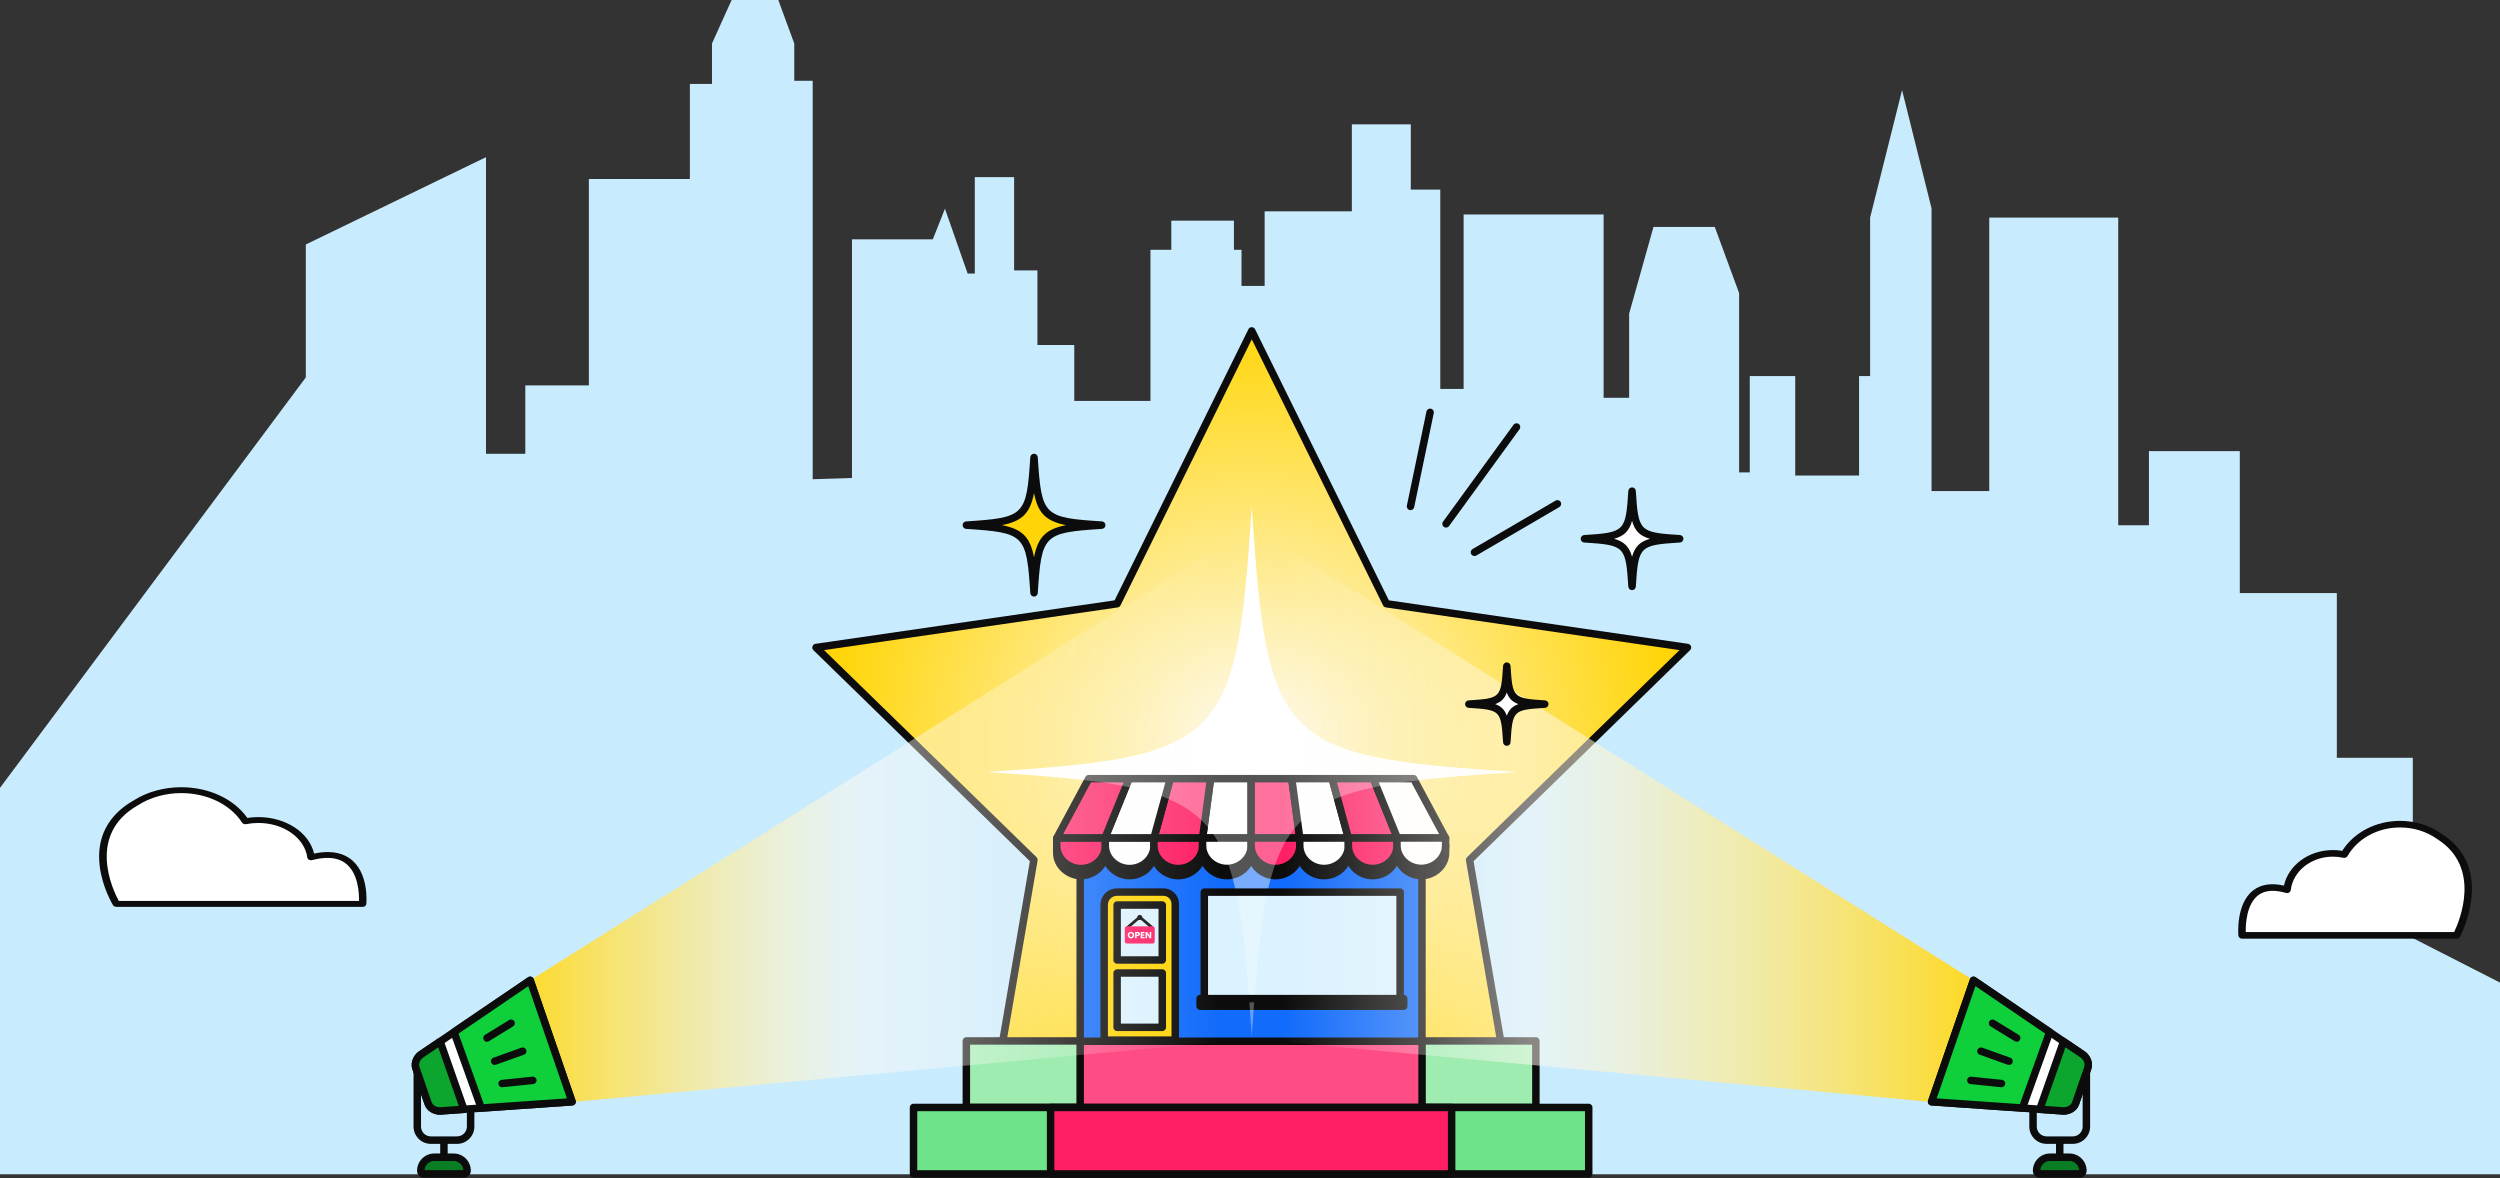 <?xml version="1.0" encoding="UTF-8"?>
<svg width="1337px" height="630px" viewBox="0 0 1337 630" version="1.1" xmlns="http://www.w3.org/2000/svg" xmlns:xlink="http://www.w3.org/1999/xlink">
    <rect x="0" y="0" width="1337" height="630" fill="#333333" stroke="none"/>
    <title>Small_Business</title>
    <defs>
        <radialGradient cx="50%" cy="49.999%" fx="50%" fy="49.999%" r="51.303%" gradientTransform="translate(0.5,0.5),scale(0.951,1),translate(-0.5,-0.5)" id="radialGradient-1">
            <stop stop-color="#FEFBF6" offset="0%"></stop>
            <stop stop-color="#FFD507" offset="100%"></stop>
        </radialGradient>
        <radialGradient cx="50%" cy="50%" fx="50%" fy="50%" r="50%" id="radialGradient-2">
            <stop stop-color="#FFFFFF" offset="78%"></stop>
            <stop stop-color="#FEFBF6" stop-opacity="0" offset="100%"></stop>
        </radialGradient>
        <linearGradient x1="99.998%" y1="50%" x2="8.35195693e-14%" y2="50%" id="linearGradient-3">
            <stop stop-color="#FEFBF6" stop-opacity="0" offset="4%"></stop>
            <stop stop-color="#FEFBF6" stop-opacity="0.51" offset="51%"></stop>
            <stop stop-color="#FFD507" offset="100%"></stop>
        </linearGradient>
        <linearGradient x1="0%" y1="50%" x2="100%" y2="50%" id="linearGradient-4">
            <stop stop-color="#FEFBF6" stop-opacity="0" offset="4%"></stop>
            <stop stop-color="#FEFBF6" stop-opacity="0.51" offset="36%"></stop>
            <stop stop-color="#FFD507" offset="100%"></stop>
        </linearGradient>
    </defs>
    <g id="Page-1" stroke="none" stroke-width="1" fill="none" fill-rule="evenodd">
        <g id="Small_Business" fill-rule="nonzero">
            <g id="Skyline">
                <g id="Path-2" fill="#C9EBFE">
                    <polyline id="Path" points="1337 628 1337 525.486 1290.362 501.683 1290.362 405.27 1249.734 405.27 1249.734 317.184 1197.845 317.184 1197.845 241.278 1149.246 241.278 1149.246 280.912 1132.823 280.912 1132.823 116.364 1063.851 116.364 1063.851 262.632 1032.985 262.632 1032.985 111.376 1017.223 48.207 1000.14 116.364 1000.14 201.132 994.228 201.132 994.228 254.326 960.082 254.326 960.082 201.132 935.778 201.132 935.778 252.656 930.077 252.656 930.077 156.755 917.065 121.374 884.279 121.374 871.266 167.732 871.266 212.755 857.614 212.755 857.614 114.694 782.741 114.694 782.741 207.99 770.258 207.99 770.258 101.401 754.495 101.401 754.495 66.487 722.97 66.487 722.97 113.024 676.331 113.024 676.331 152.925 663.959 152.925 663.959 133.576 659.908 133.576 659.908 118.012 626.412 118.012 626.412 133.576 615.27 133.576 615.27 214.425 574.523 214.425 574.523 184.499 554.82 184.499 554.82 144.62 542.347 144.62 542.347 94.743 521.324 94.743 521.324 146.268 517.483 146.268 505.361 111.621 498.88 127.987 455.642 127.987 455.642 255.618 434.628 256.286 434.628 43.219 424.776 43.219 424.776 23.268 416.235 0 391.27 0 380.768 23.268 380.768 44.889 368.946 44.889 368.946 95.745 314.927 95.745 314.927 206.12 280.93 206.12 280.93 242.681 259.907 242.681 259.907 84.055 163.549 130.748 163.549 201.844 0 421.346 0 628"></polyline>
                </g>
                <g id="Group" transform="translate(53, 421)">
                    <path d="M115.794,36.86 C114.946,36.999 114.127,37.178 113.339,37.418 C111.822,26.365 99.786,17.754 85.165,17.754 C82.78,17.754 80.455,17.987 78.239,18.421 C71.892,8.679 58.908,2 43.898,2 C34.717,2 26.293,4.505 19.677,8.671 L19.677,8.671 C-12.649,26.76 9.248,62 9.248,62 L140.904,62 C140.904,62 143.948,31.29 115.804,36.86 L115.794,36.86 Z" id="Path" fill="#FFFFFF"></path>
                    <path d="M140.904,63.976 L9.242,63.976 C8.474,63.976 7.775,63.63 7.446,63.088 C7.216,62.71 1.797,53.776 0.35,42.405 C-1.606,27.124 4.671,14.903 18.504,7.054 C18.504,7.054 18.504,7.054 18.504,7.054 C25.67,2.501 34.672,0 43.884,0 C58.705,0 72.129,6.26 79.275,16.429 C81.211,16.13 83.177,15.98 85.153,15.98 C99.894,15.98 112.32,24.23 114.975,35.46 C115.094,35.437 115.214,35.413 115.344,35.397 C122.829,33.903 128.987,34.713 133.658,37.812 C144.477,44.976 142.96,61.829 142.89,62.545 C142.81,63.363 141.942,64 140.904,64 L140.904,63.976 Z M10.54,60.831 L138.987,60.831 C139.097,56.757 138.678,45.22 131.093,40.195 C127.45,37.788 122.48,37.19 116.292,38.433 C116.262,38.433 116.232,38.441 116.212,38.449 C115.464,38.575 114.735,38.74 114.056,38.944 C113.478,39.117 112.829,39.07 112.3,38.818 C111.771,38.567 111.422,38.126 111.362,37.647 C109.935,27.085 98.667,19.118 85.163,19.118 C82.997,19.118 80.832,19.331 78.726,19.747 C77.818,19.928 76.879,19.59 76.46,18.929 C70.203,9.193 57.727,3.146 43.894,3.146 C35.561,3.146 27.407,5.426 20.929,9.555 C20.869,9.594 20.81,9.634 20.74,9.665 C-6.946,25.457 7.536,55.31 10.53,60.839 L10.54,60.831 Z" id="Shape" fill="#0C0C0C"></path>
                </g>
                <g id="Group" transform="translate(1197, 439)">
                    <path d="M23.938,35.86 C24.676,35.993 25.385,36.18 26.073,36.412 C27.391,25.356 37.868,16.751 50.602,16.751 C52.677,16.751 54.703,16.982 56.629,17.419 C62.147,7.682 73.463,1 86.526,1 C94.519,1 101.853,3.503 107.611,7.673 L107.611,7.673 C135.751,25.757 116.692,61 116.692,61 L2.084,61 C2.084,61 -0.57,30.292 23.938,35.86 L23.938,35.86 Z" id="Path" fill="#FFFFFF"></path>
                    <path d="M116.777,63 L2.083,63 C1.044,63 0.175,62.294 0.095,61.366 C0.035,60.669 -1.293,44.084 8.224,37.002 C12.359,33.929 17.801,33.116 24.402,34.6 C24.422,34.6 24.442,34.6 24.462,34.608 C26.899,23.64 37.764,15.613 50.637,15.613 C52.314,15.613 53.982,15.754 55.62,16.028 C61.921,6.102 73.645,0 86.588,0 C94.657,0 102.556,2.464 108.848,6.941 C108.848,6.941 108.848,6.941 108.858,6.941 C138.048,25.521 118.774,61.64 118.575,62.002 C118.245,62.611 117.546,63 116.777,63 L116.777,63 Z M4.01,59.468 L115.479,59.468 C118.215,53.763 130.369,25.08 106.621,9.864 C106.551,9.829 106.491,9.785 106.431,9.741 C100.839,5.731 93.798,3.524 86.588,3.524 C74.644,3.524 63.859,9.387 58.456,18.828 C58.037,19.561 57.098,19.949 56.189,19.746 C54.382,19.34 52.514,19.137 50.647,19.137 C39.022,19.137 29.316,26.837 28.087,37.046 C28.017,37.593 27.678,38.079 27.149,38.362 C26.619,38.644 25.97,38.697 25.391,38.503 C24.812,38.309 24.193,38.15 23.553,38.035 C23.523,38.035 23.494,38.026 23.474,38.017 C18.171,36.825 13.916,37.39 10.811,39.686 C4.399,44.446 3.94,55.326 4.02,59.45 L4.01,59.468 Z" id="Shape" fill="#0C0C0C"></path>
                </g>
            </g>
            <g id="Star" transform="translate(434, 174)">
                <g id="Group">
                    <polygon id="Path" fill="url(#radialGradient-1)" points="235.44 2.98 307.45 148.89 468.47 172.29 351.96 285.86 379.46 446.23 235.44 370.52 91.42 446.23 118.92 285.86 2.41 172.29 163.43 148.89"></polygon>
                    <path d="M379.46,448.23 C379.14,448.23 378.82,448.15 378.53,448 L235.44,372.77 L92.35,448 C91.68,448.35 90.86,448.3 90.24,447.85 C89.62,447.4 89.32,446.64 89.44,445.89 L116.77,286.56 L1.01,173.72 C0.47,173.19 0.27,172.39 0.5,171.67 C0.74,170.95 1.36,170.42 2.11,170.31 L162.09,147.06 L233.64,2.09 C233.98,1.41 234.67,0.97 235.43,0.97 C236.19,0.97 236.89,1.4 237.22,2.09 L308.76,147.06 L468.74,170.31 C469.49,170.42 470.12,170.95 470.35,171.67 C470.59,172.39 470.39,173.19 469.84,173.72 L354.08,286.56 L381.41,445.89 C381.54,446.64 381.23,447.4 380.61,447.85 C380.26,448.1 379.85,448.23 379.43,448.23 L379.46,448.23 Z M235.44,368.52 C235.76,368.52 236.08,368.6 236.37,368.75 L376.81,442.58 L349.99,286.2 C349.88,285.55 350.09,284.89 350.57,284.43 L464.19,173.68 L307.18,150.86 C306.53,150.77 305.97,150.36 305.67,149.77 L235.45,7.49 L165.23,149.77 C164.94,150.36 164.38,150.77 163.72,150.86 L6.71,173.68 L120.33,284.43 C120.8,284.89 121.02,285.55 120.91,286.2 L94.09,442.58 L234.53,368.75 C234.82,368.6 235.14,368.52 235.46,368.52 L235.44,368.52 Z" id="Shape" fill="#0C0C0C"></path>
                </g>
                <path d="M93.84,238.87 C220.57,230.66 227.23,224.01 235.44,97.27 C243.65,224 250.3,230.66 377.04,238.87 C250.31,247.08 243.65,253.73 235.44,380.47 C227.23,253.74 220.58,247.08 93.84,238.87 L93.84,238.87 Z" id="Path" fill="#FFFFFF"></path>
            </g>
            <g id="Small_business" transform="translate(486, 271)">
                <g id="Group" transform="translate(28, 283)">
                    <rect id="Rectangle" fill="#9FECB1" x="2.8" y="2.69" width="304.59" height="35.57"></rect>
                    <path d="M307.39,40.26 L2.8,40.26 C1.7,40.26 0.8,39.36 0.8,38.26 L0.8,2.69 C0.8,1.59 1.7,0.69 2.8,0.69 L307.39,0.69 C308.49,0.69 309.39,1.59 309.39,2.69 L309.39,38.26 C309.39,39.36 308.49,40.26 307.39,40.26 Z M4.8,36.26 L305.39,36.26 L305.39,4.69 L4.8,4.69 L4.8,36.26 Z" id="Shape" fill="#0C0C0C"></path>
                </g>
                <g id="Group" transform="translate(0, 319)">
                    <rect id="Rectangle" fill="#6FE389" x="2.55" y="2.26" width="361.09" height="35.57"></rect>
                    <path d="M363.64,39.83 L2.55,39.83 C1.45,39.83 0.55,38.93 0.55,37.83 L0.55,2.26 C0.55,1.16 1.45,0.26 2.55,0.26 L363.64,0.26 C364.74,0.26 365.64,1.16 365.64,2.26 L365.64,37.83 C365.64,38.93 364.74,39.83 363.64,39.83 Z M4.55,35.83 L361.64,35.83 L361.64,4.26 L4.55,4.26 L4.55,35.83 Z" id="Shape" fill="#0C0C0C"></path>
                </g>
                <g id="Group" transform="translate(89, 283)">
                    <rect id="Rectangle" fill="#FE4C84" x="2.67" y="2.69" width="182.85" height="35.57"></rect>
                    <path d="M185.52,40.26 L2.67,40.26 C1.57,40.26 0.67,39.36 0.67,38.26 L0.67,2.69 C0.67,1.59 1.57,0.69 2.67,0.69 L185.52,0.69 C186.62,0.69 187.52,1.59 187.52,2.69 L187.52,38.26 C187.52,39.36 186.62,40.26 185.52,40.26 Z M4.67,36.26 L183.52,36.26 L183.52,4.69 L4.67,4.69 L4.67,36.26 Z" id="Shape" fill="#0C0C0C"></path>
                </g>
                <g id="Group" transform="translate(73, 319)">
                    <rect id="Rectangle" fill="#FE1F65" x="2.86" y="2.26" width="214.48" height="35.57"></rect>
                    <path d="M217.34,39.83 L2.86,39.83 C1.76,39.83 0.86,38.93 0.86,37.83 L0.86,2.26 C0.86,1.16 1.76,0.26 2.86,0.26 L217.34,0.26 C218.44,0.26 219.34,1.16 219.34,2.26 L219.34,37.83 C219.34,38.93 218.44,39.83 217.34,39.83 Z M4.86,35.83 L215.34,35.83 L215.34,4.26 L4.86,4.26 L4.86,35.83 L4.86,35.83 Z" id="Shape" fill="#0C0C0C"></path>
                </g>
                <rect id="Rectangle" fill="#116BFB" x="91.69" y="177.22" width="182.77" height="108.63"></rect>
                <path d="M274.47,287.86 L91.7,287.86 C90.6,287.86 89.7,286.96 89.7,285.86 L89.7,177.23 C89.7,176.13 90.6,175.23 91.7,175.23 L274.47,175.23 C275.57,175.23 276.47,176.13 276.47,177.23 L276.47,285.86 C276.47,286.96 275.57,287.86 274.47,287.86 Z M93.69,283.86 L272.46,283.86 L272.46,179.23 L93.69,179.23 L93.69,283.86 Z" id="Shape" fill="#0C0C0C"></path>
                <path d="M41.84,141.87 C168.57,133.66 175.23,127.01 183.44,0.27 C191.65,127 198.3,133.66 325.04,141.87 C198.31,150.08 191.65,156.73 183.44,283.47 C175.23,156.74 168.58,150.08 41.84,141.87 L41.84,141.87 Z" id="Path" fill="url(#radialGradient-2)" opacity="0.2"></path>
                <g id="Group" transform="translate(77, 179)" fill="#0C0C0C">
                    <path d="M27.7,2.02 L2.14,2.02 L2.14,6.15 C2.14,12.94 8.25,18.29 15.14,18.29 C22.03,18.29 28.14,12.85 28.14,6.15 L28.14,2.02 C28.14,2.02 27.71,2.02 27.71,2.02 L27.7,2.02 Z" id="Path"></path>
                    <path d="M15.14,20.29 C7.01,20.29 0.14,13.81 0.14,6.15 L0.14,2.02 C0.14,0.92 1.04,0.02 2.14,0.02 L28.13,0.02 C29.23,0.02 30.13,0.92 30.13,2.02 L30.13,6.15 C30.13,13.82 23.26,20.29 15.13,20.29 L15.14,20.29 Z M4.15,4.02 L4.15,6.15 C4.15,11.65 9.19,16.29 15.15,16.29 C21.11,16.29 26.15,11.65 26.15,6.15 L26.15,4.02 L4.16,4.02 L4.15,4.02 Z" id="Shape"></path>
                    <path d="M53.69,2.02 L28.13,2.02 L28.13,6.15 C28.13,12.94 34.24,18.29 41.13,18.29 C48.02,18.29 54.13,12.85 54.13,6.15 L54.13,2.02 C54.13,2.02 53.7,2.02 53.7,2.02 L53.69,2.02 Z" id="Path"></path>
                    <path d="M41.13,20.29 C33,20.29 26.13,13.81 26.13,6.15 L26.13,2.02 C26.13,0.92 27.03,0.02 28.13,0.02 L54.12,0.02 C55.22,0.02 56.12,0.92 56.12,2.02 L56.12,6.15 C56.12,13.82 49.25,20.29 41.12,20.29 L41.13,20.29 Z M30.13,4.02 L30.13,6.15 C30.13,11.65 35.17,16.29 41.13,16.29 C47.09,16.29 52.13,11.65 52.13,6.15 L52.13,4.02 L30.14,4.02 L30.13,4.02 Z" id="Shape"></path>
                    <path d="M79.68,2.02 L54.12,2.02 L54.12,6.15 C54.12,12.94 60.23,18.29 67.12,18.29 C74.01,18.29 80.12,12.85 80.12,6.15 L80.12,2.02 C80.12,2.02 79.69,2.02 79.69,2.02 L79.68,2.02 Z" id="Path"></path>
                    <path d="M67.12,20.29 C58.99,20.29 52.12,13.81 52.12,6.15 L52.12,2.02 C52.12,0.92 53.02,0.02 54.12,0.02 L80.11,0.02 C81.21,0.02 82.11,0.92 82.11,2.02 L82.11,6.15 C82.11,13.82 75.24,20.29 67.11,20.29 L67.12,20.29 Z M56.12,4.02 L56.12,6.15 C56.12,11.65 61.16,16.29 67.12,16.29 C73.08,16.29 78.12,11.65 78.12,6.15 L78.12,4.02 L56.13,4.02 L56.12,4.02 Z" id="Shape"></path>
                    <path d="M105.69,2.02 L80.13,2.02 L80.13,6.15 C80.13,12.94 86.24,18.29 93.13,18.29 C100.02,18.29 106.13,12.85 106.13,6.15 L106.13,2.02 C106.13,2.02 105.7,2.02 105.7,2.02 L105.69,2.02 Z" id="Path"></path>
                    <path d="M93.13,20.29 C85,20.29 78.13,13.81 78.13,6.15 L78.13,2.02 C78.13,0.92 79.03,0.02 80.13,0.02 L106.12,0.02 C107.22,0.02 108.12,0.92 108.12,2.02 L108.12,6.15 C108.12,13.82 101.25,20.29 93.12,20.29 L93.13,20.29 Z M82.14,4.02 L82.14,6.15 C82.14,11.65 87.18,16.29 93.14,16.29 C99.1,16.29 104.14,11.65 104.14,6.15 L104.14,4.02 L82.15,4.02 L82.14,4.02 Z" id="Shape"></path>
                    <path d="M131.69,2.02 L106.13,2.02 L106.13,6.15 C106.13,12.94 112.24,18.29 119.13,18.29 C126.02,18.29 132.13,12.85 132.13,6.15 L132.13,2.02 C132.13,2.02 131.7,2.02 131.7,2.02 L131.69,2.02 Z" id="Path"></path>
                    <path d="M119.13,20.29 C111,20.29 104.13,13.81 104.13,6.15 L104.13,2.02 C104.13,0.92 105.03,0.02 106.13,0.02 L132.12,0.02 C133.22,0.02 134.12,0.92 134.12,2.02 L134.12,6.15 C134.12,13.82 127.25,20.29 119.12,20.29 L119.13,20.29 Z M108.13,4.02 L108.13,6.15 C108.13,11.65 113.17,16.29 119.13,16.29 C125.09,16.29 130.13,11.65 130.13,6.15 L130.13,4.02 L108.14,4.02 L108.13,4.02 Z" id="Shape"></path>
                    <path d="M157.68,2.02 L132.12,2.02 L132.12,6.15 C132.12,12.94 138.23,18.29 145.12,18.29 C152.01,18.29 158.12,12.85 158.12,6.15 L158.12,2.02 C158.12,2.02 157.69,2.02 157.69,2.02 L157.68,2.02 Z" id="Path"></path>
                    <path d="M145.11,20.29 C136.98,20.29 130.11,13.81 130.11,6.15 L130.11,2.02 C130.11,0.92 131.01,0.02 132.11,0.02 L158.1,0.02 C158.63,0.02 159.14,0.23 159.51,0.61 C159.88,0.99 160.1,1.49 160.1,2.02 L160.1,6.15 C160.1,13.82 153.23,20.29 145.1,20.29 L145.11,20.29 Z M134.12,4.02 L134.12,6.15 C134.12,11.65 139.16,16.29 145.12,16.29 C151.08,16.29 156.12,11.65 156.12,6.15 L156.12,4.02 C156.12,4.02 134.13,4.02 134.13,4.02 L134.12,4.02 Z" id="Shape"></path>
                    <path d="M183.67,2.02 L158.11,2.02 L158.11,6.15 C158.11,12.94 164.22,18.29 171.11,18.29 C178,18.29 184.11,12.85 184.11,6.15 L184.11,2.02 C184.11,2.02 183.68,2.02 183.68,2.02 L183.67,2.02 Z" id="Path"></path>
                    <path d="M171.1,20.29 C162.97,20.29 156.1,13.81 156.1,6.15 L156.1,2.02 C156.1,0.92 157,0.02 158.1,0.02 L184.09,0.02 C185.19,0.02 186.09,0.92 186.09,2.02 L186.09,6.15 C186.09,13.82 179.22,20.29 171.09,20.29 L171.1,20.29 Z M160.11,4.02 L160.11,6.15 C160.11,11.65 165.15,16.29 171.11,16.29 C177.07,16.29 182.11,11.65 182.11,6.15 L182.11,4.02 L160.12,4.02 L160.11,4.02 Z" id="Shape"></path>
                    <path d="M209.68,2.02 L184.12,2.02 L184.12,6.15 C184.12,12.94 190.23,18.29 197.12,18.29 C204.01,18.29 210.12,12.85 210.12,6.15 L210.12,2.02 C210.12,2.02 209.69,2.02 209.69,2.02 L209.68,2.02 Z" id="Path"></path>
                    <path d="M197.12,20.29 C188.99,20.29 182.12,13.81 182.12,6.15 L182.12,2.02 C182.12,0.92 183.02,0.02 184.12,0.02 L210.11,0.02 C211.21,0.02 212.11,0.92 212.11,2.02 L212.11,6.15 C212.11,13.82 205.24,20.29 197.11,20.29 L197.12,20.29 Z M186.12,4.02 L186.12,6.15 C186.12,11.65 191.16,16.29 197.12,16.29 C203.08,16.29 208.12,11.65 208.12,6.15 L208.12,4.02 L186.13,4.02 L186.12,4.02 Z" id="Shape"></path>
                </g>
                <rect id="Rectangle" fill="#0C0C0C" x="155.8" y="263.04" width="108.9" height="4.06"></rect>
                <path d="M264.7,269.1 L155.8,269.1 C154.7,269.1 153.8,268.2 153.8,267.1 L153.8,263.04 C153.8,261.94 154.7,261.04 155.8,261.04 L264.7,261.04 C265.8,261.04 266.7,261.94 266.7,263.04 L266.7,267.1 C266.7,268.2 265.8,269.1 264.7,269.1 Z M157.8,265.1 L262.7,265.1 L262.7,265.04 L157.8,265.04 L157.8,265.1 L157.8,265.1 Z" id="Shape" fill="#0C0C0C"></path>
                <polygon id="Path" fill="#FFFFFF" points="183.13 177.18 157.14 177.18 161.41 145.43 183.13 145.43"></polygon>
                <path d="M183.13,179.18 L157.14,179.18 C156.56,179.18 156.01,178.93 155.63,178.5 C155.25,178.07 155.08,177.49 155.15,176.92 L159.43,145.17 C159.56,144.18 160.41,143.44 161.41,143.44 L183.12,143.44 C184.22,143.44 185.12,144.34 185.12,145.44 L185.12,177.19 C185.12,178.29 184.22,179.19 183.12,179.19 L183.13,179.18 Z M159.42,175.18 L181.12,175.18 L181.12,147.43 L163.16,147.43 L159.42,175.18 Z" id="Shape" fill="#0C0C0C"></path>
                <polygon id="Path" fill="#FE3574" points="131.15 177.18 157.14 177.18 161.41 145.43 139.81 145.43"></polygon>
                <path d="M157.14,179.18 L131.16,179.18 C130.54,179.18 129.96,178.89 129.58,178.41 C129.2,177.92 129.07,177.29 129.22,176.69 L137.88,144.94 C138.11,144.06 138.9,143.44 139.82,143.44 L161.42,143.44 C162,143.44 162.55,143.69 162.93,144.12 C163.31,144.55 163.48,145.13 163.41,145.7 L159.13,177.45 C159,178.44 158.15,179.18 157.15,179.18 L157.14,179.18 Z M133.73,175.18 L155.39,175.18 L159.13,147.43 L141.37,147.43 L133.74,175.18 L133.73,175.18 Z" id="Shape" fill="#0C0C0C"></path>
                <polygon id="Path" fill="#FFFFFF" points="131.15 177.18 104.96 177.18 117.77 145.43 139.81 145.43"></polygon>
                <path d="M131.15,179.18 L104.96,179.18 C104.3,179.18 103.69,178.86 103.31,178.32 C102.94,177.78 102.85,177.09 103.08,176.48 L115.89,144.73 C116.18,143.95 116.93,143.44 117.76,143.44 L139.8,143.44 C140.42,143.44 141,143.73 141.38,144.21 C141.76,144.7 141.89,145.33 141.74,145.93 L133.08,177.68 C132.85,178.56 132.06,179.18 131.14,179.18 L131.15,179.18 Z M107.86,175.18 L129.6,175.18 L137.23,147.43 L119.15,147.43 L107.85,175.18 L107.86,175.18 Z" id="Shape" fill="#0C0C0C"></path>
                <polygon id="Path" fill="#FE3574" points="79.19 177.18 104.96 177.18 117.77 145.43 96.24 145.43"></polygon>
                <path d="M104.96,179.18 L79.19,179.18 C78.49,179.18 77.83,178.81 77.47,178.21 C77.11,177.61 77.09,176.86 77.42,176.24 L94.46,144.49 C94.81,143.84 95.49,143.44 96.22,143.44 L117.76,143.44 C118.42,143.44 119.03,143.76 119.41,144.3 C119.78,144.84 119.87,145.53 119.64,146.14 L106.83,177.89 C106.54,178.67 105.79,179.18 104.96,179.18 L104.96,179.18 Z M82.54,175.18 L103.58,175.18 L114.88,147.43 L97.43,147.43 L82.54,175.18 L82.54,175.18 Z" id="Shape" fill="#0C0C0C"></path>
                <polygon id="Path" fill="#FE3574" points="183.13 177.18 209.12 177.18 204.84 145.43 183.13 145.43"></polygon>
                <path d="M209.12,179.18 L183.13,179.18 C182.03,179.18 181.13,178.28 181.13,177.18 L181.13,145.43 C181.13,144.33 182.03,143.43 183.13,143.43 L204.84,143.43 C205.84,143.43 206.69,144.17 206.82,145.16 L211.1,176.91 C211.18,177.48 211,178.06 210.62,178.49 C210.24,178.92 209.69,179.17 209.11,179.17 L209.12,179.18 Z M185.13,175.18 L206.83,175.18 L203.09,147.43 L185.13,147.43 L185.13,175.18 Z" id="Shape" fill="#0C0C0C"></path>
                <polygon id="Path" fill="#FFFFFF" points="235.1 177.18 209.12 177.18 204.84 145.43 226.44 145.43"></polygon>
                <path d="M235.1,179.18 L209.11,179.18 C208.11,179.18 207.26,178.44 207.13,177.45 L202.85,145.7 C202.77,145.13 202.95,144.55 203.33,144.12 C203.71,143.69 204.26,143.44 204.84,143.44 L226.44,143.44 C227.35,143.44 228.15,144.06 228.38,144.94 L237.04,176.69 C237.19,177.29 237.06,177.93 236.68,178.41 C236.3,178.9 235.72,179.18 235.1,179.18 Z M210.86,175.18 L232.52,175.18 L224.88,147.43 L207.12,147.43 L210.86,175.18 Z" id="Shape" fill="#0C0C0C"></path>
                <polygon id="Path" fill="#FE3574" points="235.1 177.18 261.29 177.18 248.48 145.43 226.44 145.43"></polygon>
                <path d="M261.29,179.18 L235.1,179.18 C234.19,179.18 233.39,178.56 233.16,177.68 L224.5,145.93 C224.35,145.33 224.48,144.69 224.86,144.21 C225.24,143.72 225.82,143.44 226.44,143.44 L248.48,143.44 C249.31,143.44 250.06,143.95 250.35,144.73 L263.16,176.48 C263.39,177.09 263.31,177.78 262.93,178.32 C262.56,178.86 261.94,179.18 261.28,179.18 L261.29,179.18 Z M236.65,175.18 L258.39,175.18 L247.09,147.43 L229.01,147.43 L236.65,175.18 L236.65,175.18 Z" id="Shape" fill="#0C0C0C"></path>
                <polygon id="Path" fill="#FFFFFF" points="248.48 145.43 270.02 145.43 287.06 177.18 261.29 177.18"></polygon>
                <path d="M287.06,179.18 L261.29,179.18 C260.46,179.18 259.71,178.67 259.42,177.89 L246.61,146.14 C246.38,145.53 246.46,144.84 246.84,144.3 C247.21,143.76 247.83,143.44 248.49,143.44 L270.03,143.44 C270.77,143.44 271.44,143.85 271.79,144.49 L288.83,176.24 C289.16,176.86 289.14,177.61 288.78,178.21 C288.42,178.81 287.77,179.18 287.06,179.18 L287.06,179.18 Z M262.67,175.18 L283.71,175.18 L268.82,147.43 L251.37,147.43 L262.67,175.18 L262.67,175.18 Z" id="Shape" fill="#0C0C0C"></path>
                <path d="M104.7,177.24 L79.14,177.24 L79.14,181.37 C79.14,188.16 85.25,193.51 92.14,193.51 C99.03,193.51 105.14,188.07 105.14,181.37 L105.14,177.24 C105.14,177.24 104.71,177.24 104.71,177.24 L104.7,177.24 Z" id="Path" fill="#FE1F65"></path>
                <path d="M92.14,195.51 C84.01,195.51 77.14,189.03 77.14,181.37 L77.14,177.24 C77.14,176.14 78.04,175.24 79.14,175.24 L105.13,175.24 C106.23,175.24 107.13,176.14 107.13,177.24 L107.13,181.37 C107.13,189.04 100.26,195.51 92.13,195.51 L92.14,195.51 Z M81.15,179.24 L81.15,181.37 C81.15,186.87 86.19,191.51 92.15,191.51 C98.11,191.51 103.15,186.87 103.15,181.37 L103.15,179.24 L81.16,179.24 L81.15,179.24 Z" id="Shape" fill="#0C0C0C"></path>
                <path d="M130.69,177.24 L105.13,177.24 L105.13,181.37 C105.13,188.16 111.24,193.51 118.13,193.51 C125.02,193.51 131.13,188.07 131.13,181.37 L131.13,177.24 C131.13,177.24 130.7,177.24 130.7,177.24 L130.69,177.24 Z" id="Path" fill="#FFFFFF"></path>
                <path d="M118.13,195.51 C110,195.51 103.13,189.03 103.13,181.37 L103.13,177.24 C103.13,176.14 104.03,175.24 105.13,175.24 L131.12,175.24 C132.22,175.24 133.12,176.14 133.12,177.24 L133.12,181.37 C133.12,189.04 126.25,195.51 118.12,195.51 L118.13,195.51 Z M107.13,179.24 L107.13,181.37 C107.13,186.87 112.17,191.51 118.13,191.51 C124.09,191.51 129.13,186.87 129.13,181.37 L129.13,179.24 L107.14,179.24 L107.13,179.24 Z" id="Shape" fill="#0C0C0C"></path>
                <path d="M156.68,177.24 L131.12,177.24 L131.12,181.37 C131.12,188.16 137.23,193.51 144.12,193.51 C151.01,193.51 157.12,188.07 157.12,181.37 L157.12,177.24 C157.12,177.24 156.69,177.24 156.69,177.24 L156.68,177.24 Z" id="Path" fill="#FE1F65"></path>
                <path d="M144.12,195.51 C135.99,195.51 129.12,189.03 129.12,181.37 L129.12,177.24 C129.12,176.14 130.02,175.24 131.12,175.24 L157.11,175.24 C158.21,175.24 159.11,176.14 159.11,177.24 L159.11,181.37 C159.11,189.04 152.24,195.51 144.11,195.51 L144.12,195.51 Z M133.12,179.24 L133.12,181.37 C133.12,186.87 138.16,191.51 144.12,191.51 C150.08,191.51 155.12,186.87 155.12,181.37 L155.12,179.24 L133.13,179.24 L133.12,179.24 Z" id="Shape" fill="#0C0C0C"></path>
                <path d="M182.69,177.18 L157.13,177.18 L157.13,181.31 C157.13,188.1 163.24,193.45 170.13,193.45 C177.02,193.45 183.13,188.01 183.13,181.31 L183.13,177.18 C183.13,177.18 182.7,177.18 182.7,177.18 L182.69,177.18 Z" id="Path" fill="#FFFFFF"></path>
                <path d="M170.13,195.45 C162,195.45 155.13,188.97 155.13,181.31 L155.13,177.18 C155.13,176.08 156.03,175.18 157.13,175.18 L183.12,175.18 C184.22,175.18 185.12,176.08 185.12,177.18 L185.12,181.31 C185.12,188.98 178.25,195.45 170.12,195.45 L170.13,195.45 Z M159.14,179.18 L159.14,181.31 C159.14,186.81 164.18,191.45 170.14,191.45 C176.1,191.45 181.14,186.81 181.14,181.31 L181.14,179.18 L159.15,179.18 L159.14,179.18 Z" id="Shape" fill="#0C0C0C"></path>
                <path d="M208.69,177.21 L183.13,177.21 L183.13,181.34 C183.13,188.13 189.24,193.48 196.13,193.48 C203.02,193.48 209.13,188.04 209.13,181.34 L209.13,177.21 C209.13,177.21 208.7,177.21 208.7,177.21 L208.69,177.21 Z" id="Path" fill="#FE1F65"></path>
                <path d="M196.13,195.48 C188,195.48 181.13,189 181.13,181.34 L181.13,177.21 C181.13,176.11 182.03,175.21 183.13,175.21 L209.12,175.21 C210.22,175.21 211.12,176.11 211.12,177.21 L211.12,181.34 C211.12,189.01 204.25,195.48 196.12,195.48 L196.13,195.48 Z M185.13,179.21 L185.13,181.34 C185.13,186.84 190.17,191.48 196.13,191.48 C202.09,191.48 207.13,186.83 207.13,181.34 L207.13,179.21 L185.14,179.21 L185.13,179.21 Z" id="Shape" fill="#0C0C0C"></path>
                <path d="M234.68,177.21 L209.12,177.21 L209.12,181.34 C209.12,188.13 215.23,193.48 222.12,193.48 C229.01,193.48 235.12,188.04 235.12,181.34 L235.12,177.21 C235.12,177.21 234.69,177.21 234.69,177.21 L234.68,177.21 Z" id="Path" fill="#FFFFFF"></path>
                <path d="M222.11,195.48 C213.98,195.48 207.11,189 207.11,181.34 L207.11,177.21 C207.11,176.11 208.01,175.21 209.11,175.21 L235.1,175.21 C235.63,175.21 236.14,175.42 236.51,175.8 C236.88,176.18 237.1,176.68 237.1,177.21 L237.1,181.34 C237.1,189.01 230.23,195.48 222.1,195.48 L222.11,195.48 Z M211.12,179.21 L211.12,181.34 C211.12,186.84 216.16,191.48 222.12,191.48 C228.08,191.48 233.12,186.83 233.12,181.34 L233.12,179.21 C233.12,179.21 211.13,179.21 211.13,179.21 L211.12,179.21 Z" id="Shape" fill="#0C0C0C"></path>
                <path d="M260.67,177.21 L235.11,177.21 L235.11,181.34 C235.11,188.13 241.22,193.48 248.11,193.48 C255,193.48 261.11,188.04 261.11,181.34 L261.11,177.21 C261.11,177.21 260.68,177.21 260.68,177.21 L260.67,177.21 Z" id="Path" fill="#FE1F65"></path>
                <path d="M248.1,195.48 C239.97,195.48 233.1,189 233.1,181.34 L233.1,177.21 C233.1,176.11 234,175.21 235.1,175.21 L261.09,175.21 C262.19,175.21 263.09,176.11 263.09,177.21 L263.09,181.34 C263.09,189.01 256.22,195.48 248.09,195.48 L248.1,195.48 Z M237.11,179.21 L237.11,181.34 C237.11,186.84 242.15,191.48 248.11,191.48 C254.07,191.48 259.11,186.83 259.11,181.34 L259.11,179.21 L237.12,179.21 L237.11,179.21 Z" id="Shape" fill="#0C0C0C"></path>
                <path d="M286.68,177.15 L261.12,177.15 L261.12,181.28 C261.12,188.07 267.23,193.42 274.12,193.42 C281.01,193.42 287.12,187.98 287.12,181.28 L287.12,177.15 C287.12,177.15 286.69,177.15 286.69,177.15 L286.68,177.15 Z" id="Path" fill="#FFFFFF"></path>
                <path d="M274.12,195.42 C265.99,195.42 259.12,188.94 259.12,181.28 L259.12,177.15 C259.12,176.05 260.02,175.15 261.12,175.15 L287.11,175.15 C288.21,175.15 289.11,176.05 289.11,177.15 L289.11,181.28 C289.11,188.95 282.24,195.42 274.11,195.42 L274.12,195.42 Z M263.12,179.15 L263.12,181.28 C263.12,186.78 268.16,191.42 274.12,191.42 C280.08,191.42 285.12,186.77 285.12,181.28 L285.12,179.15 L263.13,179.15 L263.12,179.15 Z" id="Shape" fill="#0C0C0C"></path>
                <rect id="Rectangle" fill="#DBF2FF" x="157.7" y="205.42" width="105.1" height="57.62"></rect>
                <path d="M41.84,141.87 C168.57,133.66 175.23,127.01 183.44,0.27 C191.65,127 198.3,133.66 325.04,141.87 C198.31,150.08 191.65,156.73 183.44,283.47 C175.23,156.74 168.58,150.08 41.84,141.87 L41.84,141.87 Z" id="Path" fill="#FFFFFF" opacity="0.3"></path>
                <path d="M262.8,265.04 L158.07,265.04 C156.97,265.04 156.07,264.14 156.07,263.04 L156.07,206.1 C156.07,205 156.97,204.1 158.07,204.1 L262.8,204.1 C263.9,204.1 264.8,205 264.8,206.1 L264.8,263.04 C264.8,264.14 263.9,265.04 262.8,265.04 Z M160.06,261.04 L260.79,261.04 L260.79,208.1 L160.06,208.1 L160.06,261.04 Z" id="Shape" fill="#0C0C0C"></path>
                <path d="M108.96,206.1 L138.08,206.1 C140.61,206.1 142.66,208.15 142.66,210.68 L142.66,285.78 C142.66,285.78 142.63,285.86 142.58,285.86 L104.45,285.86 C104.45,285.86 104.37,285.83 104.37,285.78 L104.37,210.68 C104.37,208.15 106.42,206.1 108.95,206.1 L108.96,206.1 Z" id="Path" fill="#FFD507"></path>
                <path d="M140.71,287.27 L106.32,287.27 C104.22,287.27 102.51,285.56 102.51,283.46 L102.51,212.92 C102.51,208.05 106.47,204.09 111.34,204.09 L136.2,204.09 C140.79,204.09 144.52,207.82 144.52,212.41 L144.52,283.47 C144.52,285.57 142.81,287.28 140.71,287.28 L140.71,287.27 Z M106.51,283.27 L140.52,283.27 L140.52,212.41 C140.52,210.03 138.58,208.09 136.2,208.09 L111.34,208.09 C108.68,208.09 106.51,210.26 106.51,212.92 L106.51,283.27 L106.51,283.27 Z" id="Shape" fill="#0C0C0C"></path>
                <path d="M137.44,215.8 L137.44,239.02 C137.44,241.39 135.34,243.33 132.77,243.33 L114.25,243.33 C111.68,243.33 109.58,241.39 109.58,239.02 L109.58,215.8 C109.58,213.43 111.68,211.49 114.25,211.49 L132.77,211.49 C135.34,211.49 137.44,213.43 137.44,215.8 L137.44,215.8 Z" id="Path" fill="#DBF2FF"></path>
                <path d="M137.44,252.75 L137.44,275.97 C137.44,278.34 135.34,280.28 132.77,280.28 L114.25,280.28 C111.68,280.28 109.58,278.34 109.58,275.97 L109.58,252.75 C109.58,250.38 111.68,248.44 114.25,248.44 L132.77,248.44 C135.34,248.44 137.44,250.38 137.44,252.75 Z" id="Path" fill="#DBF2FF"></path>
                <g id="Group" transform="translate(115, 218)">
                    <path d="M15.11,7.8 C14.94,7.8 14.76,7.74 14.62,7.62 L8.05,2 C7.73,1.73 7.7,1.26 7.97,0.94 C8.24,0.62 8.72,0.59 9.03,0.86 L15.6,6.48 C15.92,6.75 15.95,7.22 15.68,7.54 C15.53,7.71 15.32,7.8 15.11,7.8 L15.11,7.8 Z" id="Path" fill="#0C0C0C"></path>
                    <path d="M1.98,7.8 C1.77,7.8 1.56,7.71 1.41,7.54 C1.14,7.23 1.18,6.75 1.49,6.48 L8.06,0.86 C8.37,0.59 8.85,0.63 9.12,0.94 C9.39,1.25 9.35,1.73 9.04,2 L2.47,7.62 C2.33,7.74 2.16,7.8 1.98,7.8 L1.98,7.8 Z" id="Path" fill="#0C0C0C"></path>
                    <g>
                        <rect id="Rectangle" fill="#FE1F65" x="0.53" y="6.41" width="16.02" height="9.18" rx="1.05"></rect>
                        <path d="M9.91,1.67 C9.91,2.42 9.3,3.04 8.54,3.04 C7.78,3.04 7.17,2.43 7.17,1.67 C7.17,0.91 7.78,0.3 8.54,0.3 C9.3,0.3 9.91,0.91 9.91,1.67 Z" id="Path" fill="#0C0C0C"></path>
                    </g>
                    <g transform="translate(2, 9)" fill="#FFFFFF">
                        <path d="M0.99,3.61 C0.73,3.46 0.52,3.26 0.36,2.99 C0.2,2.73 0.13,2.43 0.13,2.1 C0.13,1.77 0.21,1.47 0.36,1.21 C0.52,0.95 0.73,0.74 0.99,0.59 C1.25,0.44 1.55,0.37 1.86,0.37 C2.17,0.37 2.47,0.44 2.73,0.59 C2.99,0.74 3.2,0.94 3.36,1.21 C3.52,1.48 3.59,1.77 3.59,2.1 C3.59,2.43 3.51,2.73 3.36,2.99 C3.21,3.25 3,3.46 2.73,3.61 C2.47,3.76 2.18,3.83 1.86,3.83 C1.54,3.83 1.25,3.76 0.99,3.61 Z M2.51,2.81 C2.67,2.63 2.75,2.39 2.75,2.1 C2.75,1.81 2.67,1.56 2.51,1.39 C2.35,1.21 2.13,1.12 1.86,1.12 C1.59,1.12 1.37,1.21 1.21,1.38 C1.05,1.56 0.97,1.8 0.97,2.1 C0.97,2.4 1.05,2.64 1.21,2.81 C1.37,2.99 1.59,3.08 1.86,3.08 C2.13,3.08 2.35,2.99 2.51,2.81 L2.51,2.81 Z" id="Shape"></path>
                        <path d="M6.49,2.04 C6.4,2.2 6.26,2.33 6.08,2.43 C5.89,2.53 5.66,2.58 5.39,2.58 L4.88,2.58 L4.88,3.79 L4.06,3.79 L4.06,0.41 L5.39,0.41 C5.66,0.41 5.89,0.46 6.07,0.55 C6.26,0.64 6.4,0.77 6.49,0.94 C6.58,1.1 6.63,1.29 6.63,1.5 C6.63,1.7 6.58,1.87 6.5,2.04 L6.49,2.04 Z M5.67,1.82 C5.75,1.75 5.79,1.64 5.79,1.51 C5.79,1.38 5.75,1.27 5.67,1.2 C5.59,1.13 5.48,1.09 5.32,1.09 L4.87,1.09 L4.87,1.94 L5.32,1.94 C5.48,1.94 5.59,1.9 5.67,1.83 L5.67,1.82 Z" id="Shape"></path>
                        <polygon id="Path" points="7.87 1.08 7.87 1.76 8.97 1.76 8.97 2.4 7.87 2.4 7.87 3.14 9.12 3.14 9.12 3.8 7.05 3.8 7.05 0.42 9.12 0.42 9.12 1.08 7.87 1.08"></polygon>
                        <polygon id="Path" points="12.68 3.8 11.86 3.8 10.48 1.72 10.48 3.8 9.66 3.8 9.66 0.42 10.48 0.42 11.86 2.51 11.86 0.42 12.68 0.42"></polygon>
                    </g>
                </g>
                <path d="M135.59,280.43 L111.45,280.43 C110.35,280.43 109.45,279.53 109.45,278.43 L109.45,249.37 C109.45,248.27 110.35,247.37 111.45,247.37 L135.59,247.37 C136.69,247.37 137.59,248.27 137.59,249.37 L137.59,278.43 C137.59,279.53 136.69,280.43 135.59,280.43 Z M113.44,276.43 L133.58,276.43 L133.58,251.37 L113.44,251.37 L113.44,276.43 Z" id="Shape" fill="#0C0C0C"></path>
                <path d="M135.59,244.41 L111.45,244.41 C110.35,244.41 109.45,243.51 109.45,242.41 L109.45,213.01 C109.45,211.91 110.35,211.01 111.45,211.01 L135.59,211.01 C136.69,211.01 137.59,211.91 137.59,213.01 L137.59,242.41 C137.59,243.51 136.69,244.41 135.59,244.41 Z M113.44,240.41 L133.58,240.41 L133.58,215.01 L113.44,215.01 L113.44,240.41 Z" id="Shape" fill="#0C0C0C"></path>
            </g>
            <g id="Lights" transform="translate(220, 281)">
                <g id="Group">
                    <polygon id="Path" fill="url(#linearGradient-3)" points="449.44 0.51 449.46 274.69 41.1 312.49 63.54 243.28"></polygon>
                    <g transform="translate(1, 288)">
                        <g transform="translate(2, 47)">
                            <path d="M3.71,2.9 L25.16,2.9 C26.07,2.9 26.81,3.64 26.81,4.55 L26.81,4.61 C26.81,8.58 23.59,11.8 19.62,11.8 L9.24,11.8 C5.27,11.8 2.05,8.58 2.05,4.61 L2.05,4.55 C2.05,3.64 2.79,2.9 3.7,2.9 L3.71,2.9 Z" id="Path" fill="#097D23" transform="translate(14.43, 7.35) rotate(-180) translate(-14.43, -7.35) "></path>
                            <path d="M25.14,13.8 L3.69,13.8 C1.68,13.8 0.04,12.16 0.04,10.15 C0.04,5.02 4.16,0.89 9.23,0.89 L19.61,0.89 C24.68,0.89 28.8,5.01 28.8,10.08 C28.8,12.16 27.16,13.8 25.15,13.8 L25.14,13.8 Z M4.05,9.8 L24.79,9.8 C24.62,7.04 22.36,4.89 19.61,4.89 L9.23,4.89 C6.46,4.89 4.19,7.07 4.05,9.8 L4.05,9.8 Z" id="Shape" fill="#0C0C0C"></path>
                        </g>
                        <path d="M23.44,42.74 L9.4,42.74 C4.3,42.74 0.16,38.59 0.16,33.5 L0.16,2.18 C0.16,1.08 1.06,0.18 2.16,0.18 C3.26,0.18 4.16,1.08 4.16,2.18 L4.16,33.5 C4.16,36.39 6.51,38.74 9.4,38.74 L23.44,38.74 C26.33,38.74 28.69,36.39 28.69,33.5 L28.69,24.42 C28.69,23.32 29.59,22.42 30.69,22.42 C31.79,22.42 32.69,23.32 32.69,24.42 L32.69,33.5 C32.69,38.6 28.54,42.74 23.44,42.74 Z" id="Path" fill="#0C0C0C"></path>
                        <path d="M16.42,51.89 C15.32,51.89 14.42,50.99 14.42,49.89 L14.42,42.1 C14.42,41 15.32,40.1 16.42,40.1 C17.52,40.1 18.42,41 18.42,42.1 L18.42,49.89 C18.42,50.99 17.52,51.89 16.42,51.89 Z" id="Path" fill="#0C0C0C"></path>
                    </g>
                    <g transform="translate(0, 241)">
                        <g>
                            <path d="M85.94,67.22 L63.54,2.28 C63.54,2.28 19.09,32.54 5.05,42.02 C3.47,43.09 1.37,46.1 2.43,49.18 L8.96,68.12 C10.02,71.2 13.53,72.28 15.43,72.14 C34.04,70.8 85.93,67.22 85.93,67.22 L85.94,67.22 Z" id="Path" fill="#FFFFFF"></path>
                            <path d="M15.12,74.15 C12.41,74.15 8.39,72.57 7.07,68.77 L0.54,49.83 C-0.85,45.81 1.69,41.87 3.93,40.36 C17.81,30.99 61.97,0.93 62.42,0.63 C62.93,0.28 63.59,0.19 64.17,0.38 C64.76,0.58 65.23,1.04 65.43,1.63 L87.83,66.57 C88.03,67.16 87.95,67.81 87.61,68.33 C87.27,68.85 86.7,69.18 86.08,69.22 C85.56,69.26 33.98,72.81 15.58,74.14 C15.43,74.15 15.28,74.16 15.12,74.16 L15.12,74.15 Z M62.5,5.4 C53.41,11.58 18.27,35.5 6.16,43.67 C5.2,44.32 3.61,46.48 4.32,48.52 L10.85,67.46 C11.56,69.5 14.14,70.24 15.29,70.14 C31.3,68.99 72.43,66.14 83.19,65.4 L62.49,5.4 L62.5,5.4 Z" id="Shape" fill="#0C0C0C"></path>
                        </g>
                        <g transform="translate(20, 0)">
                            <polygon id="Path" fill="#0FD03B" points="65.94 67.22 43.54 2.28 2.81 29.97 17.37 70.59"></polygon>
                            <path d="M17.37,72.59 C16.53,72.59 15.77,72.06 15.49,71.26 L0.93,30.64 C0.62,29.78 0.93,28.82 1.69,28.31 L42.41,0.62 C42.92,0.27 43.57,0.18 44.17,0.38 C44.76,0.58 45.23,1.04 45.43,1.63 L67.83,66.57 C68.03,67.16 67.95,67.81 67.61,68.33 C67.27,68.85 66.7,69.18 66.08,69.22 L17.51,72.59 C17.51,72.59 17.42,72.59 17.37,72.59 Z M5.22,30.75 L18.74,68.49 L63.2,65.41 L42.5,5.41 L5.22,30.76 L5.22,30.75 Z" id="Shape" fill="#0C0C0C"></path>
                        </g>
                        <g transform="translate(0, 33)">
                            <path d="M15.39,2.01 C15.39,2.01 7.63,7.27 5.05,9.01 C3.47,10.08 1.37,13.09 2.43,16.17 L8.96,35.11 C10.02,38.19 13.53,39.27 15.43,39.13 C18.75,38.89 28.09,38.23 28.09,38.23 L15.37,2 L15.39,2.01 Z" id="Path" fill="#0CA62F"></path>
                            <path d="M15.12,41.15 C12.41,41.15 8.39,39.57 7.07,35.77 L0.54,16.83 C-0.85,12.81 1.69,8.87 3.93,7.36 C6.5,5.62 14.26,0.36 14.26,0.36 C14.77,0.01 15.42,-0.08 16.01,0.12 C16.6,0.31 17.06,0.77 17.27,1.36 L29.99,37.58 C30.2,38.17 30.12,38.82 29.78,39.34 C29.44,39.86 28.87,40.19 28.25,40.24 C28.25,40.24 18.91,40.9 15.59,41.14 C15.44,41.15 15.29,41.16 15.13,41.16 L15.12,41.15 Z M14.36,5.13 C11.87,6.82 7.88,9.52 6.17,10.68 C5.21,11.33 3.62,13.49 4.33,15.53 L10.86,34.47 C11.57,36.51 14.15,37.25 15.3,37.15 C17.5,36.99 22.33,36.65 25.35,36.44 L14.36,5.14 L14.36,5.13 Z" id="Shape" fill="#0C0C0C"></path>
                        </g>
                        <path d="M44.54,47.55 C43.72,47.55 42.95,47.04 42.66,46.22 C42.29,45.18 42.83,44.04 43.87,43.66 L58.88,38.28 C59.92,37.91 61.06,38.45 61.44,39.49 C61.81,40.53 61.27,41.67 60.23,42.05 L45.22,47.43 C45,47.51 44.77,47.55 44.55,47.55 L44.54,47.55 Z" id="Path" fill="#0C0C0C"></path>
                        <path d="M48.54,59.47 C47.53,59.47 46.66,58.7 46.55,57.68 C46.44,56.58 47.24,55.6 48.33,55.49 L64.76,53.8 C65.86,53.68 66.84,54.49 66.95,55.58 C67.06,56.67 66.26,57.66 65.17,57.77 L48.74,59.46 C48.67,59.46 48.6,59.47 48.53,59.47 L48.54,59.47 Z" id="Path" fill="#0C0C0C"></path>
                        <path d="M40.44,35.13 C39.77,35.13 39.11,34.79 38.73,34.18 C38.15,33.24 38.45,32.01 39.39,31.43 L52.29,23.51 C53.23,22.93 54.46,23.23 55.04,24.17 C55.62,25.11 55.32,26.34 54.38,26.92 L41.48,34.84 C41.15,35.04 40.79,35.13 40.44,35.13 L40.44,35.13 Z" id="Path" fill="#0C0C0C"></path>
                    </g>
                </g>
                <g id="Group" transform="translate(449, 0)">
                    <polygon id="Path" fill="url(#linearGradient-4)" points="0.52 0.51 0.51 274.69 408.86 312.49 386.42 243.28"></polygon>
                    <g transform="translate(416, 288)">
                        <g transform="translate(2, 47)">
                            <path d="M9.36,2.89 L19.74,2.89 C23.71,2.89 26.93,6.11 26.93,10.08 L26.93,10.14 C26.93,11.05 26.19,11.79 25.28,11.79 L3.83,11.79 C2.92,11.79 2.18,11.05 2.18,10.14 L2.18,10.08 C2.18,6.11 5.4,2.89 9.37,2.89 L9.36,2.89 Z" id="Path" fill="#097D23"></path>
                            <path d="M25.27,13.8 L3.82,13.8 C1.81,13.8 0.17,12.16 0.17,10.15 C0.17,5.02 4.29,0.89 9.36,0.89 L19.74,0.89 C24.81,0.89 28.93,5.01 28.93,10.08 C28.93,12.16 27.29,13.8 25.28,13.8 L25.27,13.8 Z M4.17,9.8 L24.91,9.8 C24.74,7.04 22.48,4.89 19.73,4.89 L9.35,4.89 C6.58,4.89 4.31,7.07 4.17,9.8 L4.17,9.8 Z" id="Shape" fill="#0C0C0C"></path>
                        </g>
                        <path d="M23.56,42.74 L9.52,42.74 C4.42,42.74 0.27,38.59 0.27,33.5 L0.27,24.42 C0.27,23.32 1.17,22.42 2.27,22.42 C3.37,22.42 4.27,23.32 4.27,24.42 L4.27,33.5 C4.27,36.39 6.62,38.74 9.52,38.74 L23.56,38.74 C26.45,38.74 28.8,36.39 28.8,33.5 L28.8,2.18 C28.8,1.08 29.7,0.18 30.8,0.18 C31.9,0.18 32.8,1.08 32.8,2.18 L32.8,33.5 C32.8,38.6 28.65,42.74 23.56,42.74 Z" id="Path" fill="#0C0C0C"></path>
                        <path d="M16.55,51.89 C15.45,51.89 14.55,50.99 14.55,49.89 L14.55,42.1 C14.55,41 15.45,40.1 16.55,40.1 C17.65,40.1 18.55,41 18.55,42.1 L18.55,49.89 C18.55,50.99 17.65,51.89 16.55,51.89 Z" id="Path" fill="#0C0C0C"></path>
                    </g>
                    <g transform="translate(362, 241)">
                        <g>
                            <path d="M2.02,67.22 L24.42,2.28 C24.42,2.28 68.87,32.54 82.91,42.02 C84.49,43.09 86.59,46.1 85.53,49.18 L79,68.12 C77.94,71.2 74.43,72.28 72.53,72.14 C53.92,70.8 2.03,67.22 2.03,67.22 L2.02,67.22 Z" id="Path" fill="#FFFFFF"></path>
                            <path d="M72.84,74.15 C72.68,74.15 72.53,74.15 72.38,74.13 C53.98,72.81 2.4,69.25 1.88,69.21 C1.26,69.17 0.69,68.84 0.35,68.32 C0.01,67.8 -0.08,67.15 0.13,66.56 L22.53,1.62 C22.73,1.03 23.2,0.57 23.79,0.37 C24.38,0.17 25.03,0.26 25.54,0.62 C25.99,0.92 70.15,30.99 84.03,40.35 C86.27,41.86 88.8,45.8 87.42,49.82 L80.89,68.76 C79.58,72.56 75.56,74.14 72.84,74.14 L72.84,74.15 Z M4.76,65.4 C15.52,66.14 56.65,68.98 72.66,70.14 C73.82,70.22 76.39,69.5 77.1,67.46 L83.63,48.52 C84.33,46.48 82.75,44.32 81.79,43.67 C69.68,35.5 34.54,11.58 25.45,5.4 L4.75,65.4 L4.76,65.4 Z" id="Shape" fill="#0C0C0C"></path>
                        </g>
                        <g>
                            <polygon id="Path" fill="#0FD03B" points="2.02 67.22 24.42 2.28 65.15 29.97 50.59 70.59"></polygon>
                            <path d="M50.59,72.59 C50.59,72.59 50.5,72.59 50.45,72.59 L1.88,69.22 C1.26,69.18 0.69,68.85 0.35,68.33 C0.01,67.81 -0.08,67.16 0.13,66.57 L22.53,1.63 C22.73,1.04 23.2,0.58 23.79,0.38 C24.38,0.18 25.03,0.27 25.55,0.62 L66.28,28.31 C67.03,28.82 67.35,29.78 67.04,30.64 L52.48,71.26 C52.19,72.06 51.44,72.59 50.6,72.59 L50.59,72.59 Z M4.76,65.4 L49.22,68.48 L62.74,30.74 L25.46,5.39 L4.76,65.39 L4.76,65.4 Z" id="Shape" fill="#0C0C0C"></path>
                        </g>
                        <g transform="translate(57, 33)">
                            <path d="M15.58,2.01 C15.58,2.01 23.34,7.27 25.92,9.01 C27.5,10.08 29.6,13.09 28.54,16.17 L22.01,35.11 C20.95,38.19 17.44,39.27 15.54,39.13 C12.22,38.89 2.88,38.23 2.88,38.23 L15.6,2 L15.58,2.01 Z" id="Path" fill="#0CA62F"></path>
                            <path d="M15.84,41.15 C15.68,41.15 15.53,41.15 15.38,41.13 C12.06,40.89 2.72,40.23 2.72,40.23 C2.1,40.19 1.53,39.85 1.19,39.33 C0.85,38.81 0.77,38.16 0.98,37.57 L13.7,1.35 C13.91,0.76 14.37,0.31 14.96,0.11 C15.55,-0.09 16.19,0.01 16.71,0.35 C16.71,0.35 24.47,5.61 27.04,7.35 C29.28,8.86 31.81,12.8 30.43,16.82 L23.9,35.76 C22.59,39.56 18.57,41.14 15.85,41.14 L15.84,41.15 Z M5.62,36.43 C8.64,36.64 13.47,36.99 15.67,37.14 C16.83,37.22 19.4,36.5 20.11,34.46 L26.64,15.52 C27.34,13.48 25.76,11.32 24.8,10.67 C23.09,9.52 19.1,6.81 16.61,5.12 L5.62,36.42 L5.62,36.43 Z" id="Shape" fill="#0C0C0C"></path>
                        </g>
                        <path d="M43.42,47.55 C43.2,47.55 42.97,47.51 42.75,47.43 L27.74,42.05 C26.7,41.68 26.16,40.53 26.53,39.49 C26.9,38.45 28.05,37.91 29.09,38.28 L44.1,43.66 C45.14,44.03 45.68,45.18 45.31,46.22 C45.02,47.04 44.25,47.55 43.43,47.55 L43.42,47.55 Z" id="Path" fill="#0C0C0C"></path>
                        <path d="M39.43,59.47 C39.36,59.47 39.29,59.47 39.22,59.46 L22.79,57.77 C21.69,57.66 20.89,56.67 21.01,55.58 C21.12,54.48 22.1,53.67 23.2,53.8 L39.63,55.49 C40.73,55.6 41.53,56.59 41.41,57.68 C41.3,58.71 40.44,59.47 39.42,59.47 L39.43,59.47 Z" id="Path" fill="#0C0C0C"></path>
                        <path d="M47.52,35.13 C47.16,35.13 46.8,35.04 46.48,34.84 L33.58,26.92 C32.64,26.34 32.34,25.11 32.92,24.17 C33.5,23.23 34.73,22.93 35.67,23.51 L48.57,31.43 C49.51,32.01 49.81,33.24 49.23,34.18 C48.85,34.8 48.2,35.13 47.52,35.13 L47.52,35.13 Z" id="Path" fill="#0C0C0C"></path>
                    </g>
                </g>
            </g>
            <g id="Small_stars" transform="translate(514, 218)">
                <g id="Group" transform="translate(0, 24)">
                    <path d="M2.8,38.85 C35.2,36.75 36.9,35.05 39,2.65 C41.1,35.05 42.8,36.75 75.2,38.85 C42.8,40.95 41.1,42.65 39,75.05 C36.9,42.65 35.2,40.95 2.8,38.85 L2.8,38.85 Z" id="Path" fill="#FFD507"></path>
                    <g>
                        <path d="M2.8,38.85 C35.2,36.75 36.9,35.05 39,2.65 C41.1,35.05 42.8,36.75 75.2,38.85 C42.8,40.95 41.1,42.65 39,75.05 C36.9,42.65 35.2,40.95 2.8,38.85 L2.8,38.85 Z" id="Path" fill="#FFD507"></path>
                        <path d="M39,77.05 C37.95,77.05 37.07,76.23 37,75.18 C34.97,43.84 34.01,42.88 2.67,40.85 C1.62,40.78 0.8,39.91 0.8,38.85 C0.8,37.79 1.62,36.92 2.67,36.85 C34.01,34.82 34.97,33.86 37,2.52 C37.07,1.47 37.94,0.65 39,0.65 C40.06,0.65 40.93,1.47 41,2.52 C43.03,33.86 43.99,34.82 75.33,36.85 C76.38,36.92 77.2,37.79 77.2,38.85 C77.2,39.91 76.38,40.78 75.33,40.85 C43.99,42.88 43.03,43.84 41,75.18 C40.93,76.23 40.06,77.05 39,77.05 Z M21.86,38.85 C32.66,40.97 36.88,45.2 39,55.99 C41.12,45.19 45.35,40.97 56.14,38.85 C45.34,36.73 41.12,32.5 39,21.71 C36.88,32.51 32.65,36.73 21.86,38.85 L21.86,38.85 Z" id="Shape" fill="#0C0C0C"></path>
                    </g>
                </g>
                <g id="Group" transform="translate(331, 42)">
                    <path d="M2.35,28.15 C25.15,26.67 26.35,25.48 27.83,2.67 C29.31,25.47 30.5,26.67 53.31,28.15 C30.51,29.63 29.31,30.82 27.83,53.63 C26.35,30.83 25.16,29.63 2.35,28.15 Z" id="Path" fill="#FFFFFF"></path>
                    <g>
                        <path d="M2.35,28.15 C25.15,26.67 26.35,25.48 27.83,2.67 C29.31,25.47 30.5,26.67 53.31,28.15 C30.51,29.63 29.31,30.82 27.83,53.63 C26.35,30.83 25.16,29.63 2.35,28.15 Z" id="Path" fill="#FFFFFF"></path>
                        <path d="M27.83,55.62 L27.83,55.62 C26.78,55.62 25.9,54.8 25.83,53.75 C24.42,31.99 23.98,31.55 2.22,30.14 C1.17,30.07 0.35,29.2 0.35,28.14 C0.35,27.08 1.17,26.21 2.22,26.14 C23.98,24.73 24.42,24.29 25.83,2.53 C25.9,1.48 26.77,0.66 27.83,0.66 C28.89,0.66 29.76,1.48 29.83,2.53 C31.24,24.29 31.68,24.73 53.44,26.14 C54.49,26.21 55.31,27.08 55.31,28.14 C55.31,29.2 54.49,30.07 53.44,30.14 C31.68,31.55 31.24,31.99 29.83,53.75 C29.76,54.8 28.89,55.62 27.83,55.62 Z M18.23,28.15 C23.62,29.67 26.31,32.35 27.82,37.74 C29.34,32.35 32.02,29.66 37.41,28.15 C32.02,26.63 29.33,23.95 27.82,18.56 C26.3,23.95 23.62,26.64 18.23,28.15 Z" id="Shape" fill="#0C0C0C"></path>
                    </g>
                </g>
                <g id="Group" transform="translate(269, 136)">
                    <path d="M2.52,22.56 C20.7,21.38 21.65,20.43 22.83,2.25 C24.01,20.43 24.96,21.38 43.14,22.56 C24.96,23.74 24.01,24.69 22.83,42.87 C21.65,24.69 20.7,23.74 2.52,22.56 Z" id="Path" fill="#FFFFFF"></path>
                    <g>
                        <path d="M2.52,22.56 C20.7,21.38 21.65,20.43 22.83,2.25 C24.01,20.43 24.96,21.38 43.14,22.56 C24.96,23.74 24.01,24.69 22.83,42.87 C21.65,24.69 20.7,23.74 2.52,22.56 Z" id="Path" fill="#FFFFFF"></path>
                        <path d="M22.84,44.87 L22.84,44.87 C21.79,44.87 20.91,44.05 20.84,43 C19.73,25.84 19.56,25.67 2.4,24.56 C1.35,24.49 0.53,23.62 0.53,22.56 C0.53,21.5 1.35,20.63 2.4,20.56 C19.56,19.45 19.73,19.28 20.84,2.12 C20.91,1.07 21.78,0.25 22.84,0.25 C23.9,0.25 24.77,1.07 24.84,2.12 C25.95,19.28 26.12,19.45 43.28,20.56 C44.33,20.63 45.15,21.5 45.15,22.56 C45.15,23.62 44.33,24.49 43.28,24.56 C26.12,25.67 25.95,25.84 24.84,43 C24.77,44.05 23.9,44.87 22.84,44.87 Z M16.62,22.56 C19.84,23.71 21.69,25.56 22.84,28.78 C23.99,25.56 25.84,23.71 29.06,22.56 C25.84,21.41 23.99,19.56 22.84,16.34 C21.69,19.56 19.84,21.41 16.62,22.56 Z" id="Shape" fill="#0C0C0C"></path>
                    </g>
                </g>
                <path d="M259.33,64.16 C258.92,64.16 258.51,64.04 258.16,63.78 C257.27,63.13 257.07,61.88 257.72,60.99 L295.43,9.18 C296.08,8.29 297.33,8.09 298.22,8.74 C299.11,9.39 299.31,10.64 298.66,11.53 L260.95,63.34 C260.56,63.88 259.95,64.16 259.33,64.16 L259.33,64.16 Z" id="Path" fill="#0C0C0C"></path>
                <path d="M274.54,79.36 C273.85,79.36 273.18,79.01 272.81,78.37 C272.25,77.42 272.58,76.19 273.53,75.63 L317.91,49.73 C318.86,49.18 320.09,49.49 320.65,50.45 C321.21,51.4 320.88,52.63 319.93,53.19 L275.55,79.09 C275.23,79.27 274.89,79.36 274.54,79.36 Z" id="Path" fill="#0C0C0C"></path>
                <path d="M240.35,54.82 C240.22,54.82 240.08,54.81 239.94,54.78 C238.86,54.55 238.16,53.5 238.39,52.41 L248.86,2.1 C249.08,1.02 250.14,0.32 251.23,0.55 C252.31,0.78 253.01,1.83 252.78,2.92 L242.31,53.23 C242.11,54.17 241.28,54.82 240.35,54.82 L240.35,54.82 Z" id="Path" fill="#0C0C0C"></path>
            </g>
        </g>
    </g>
</svg>